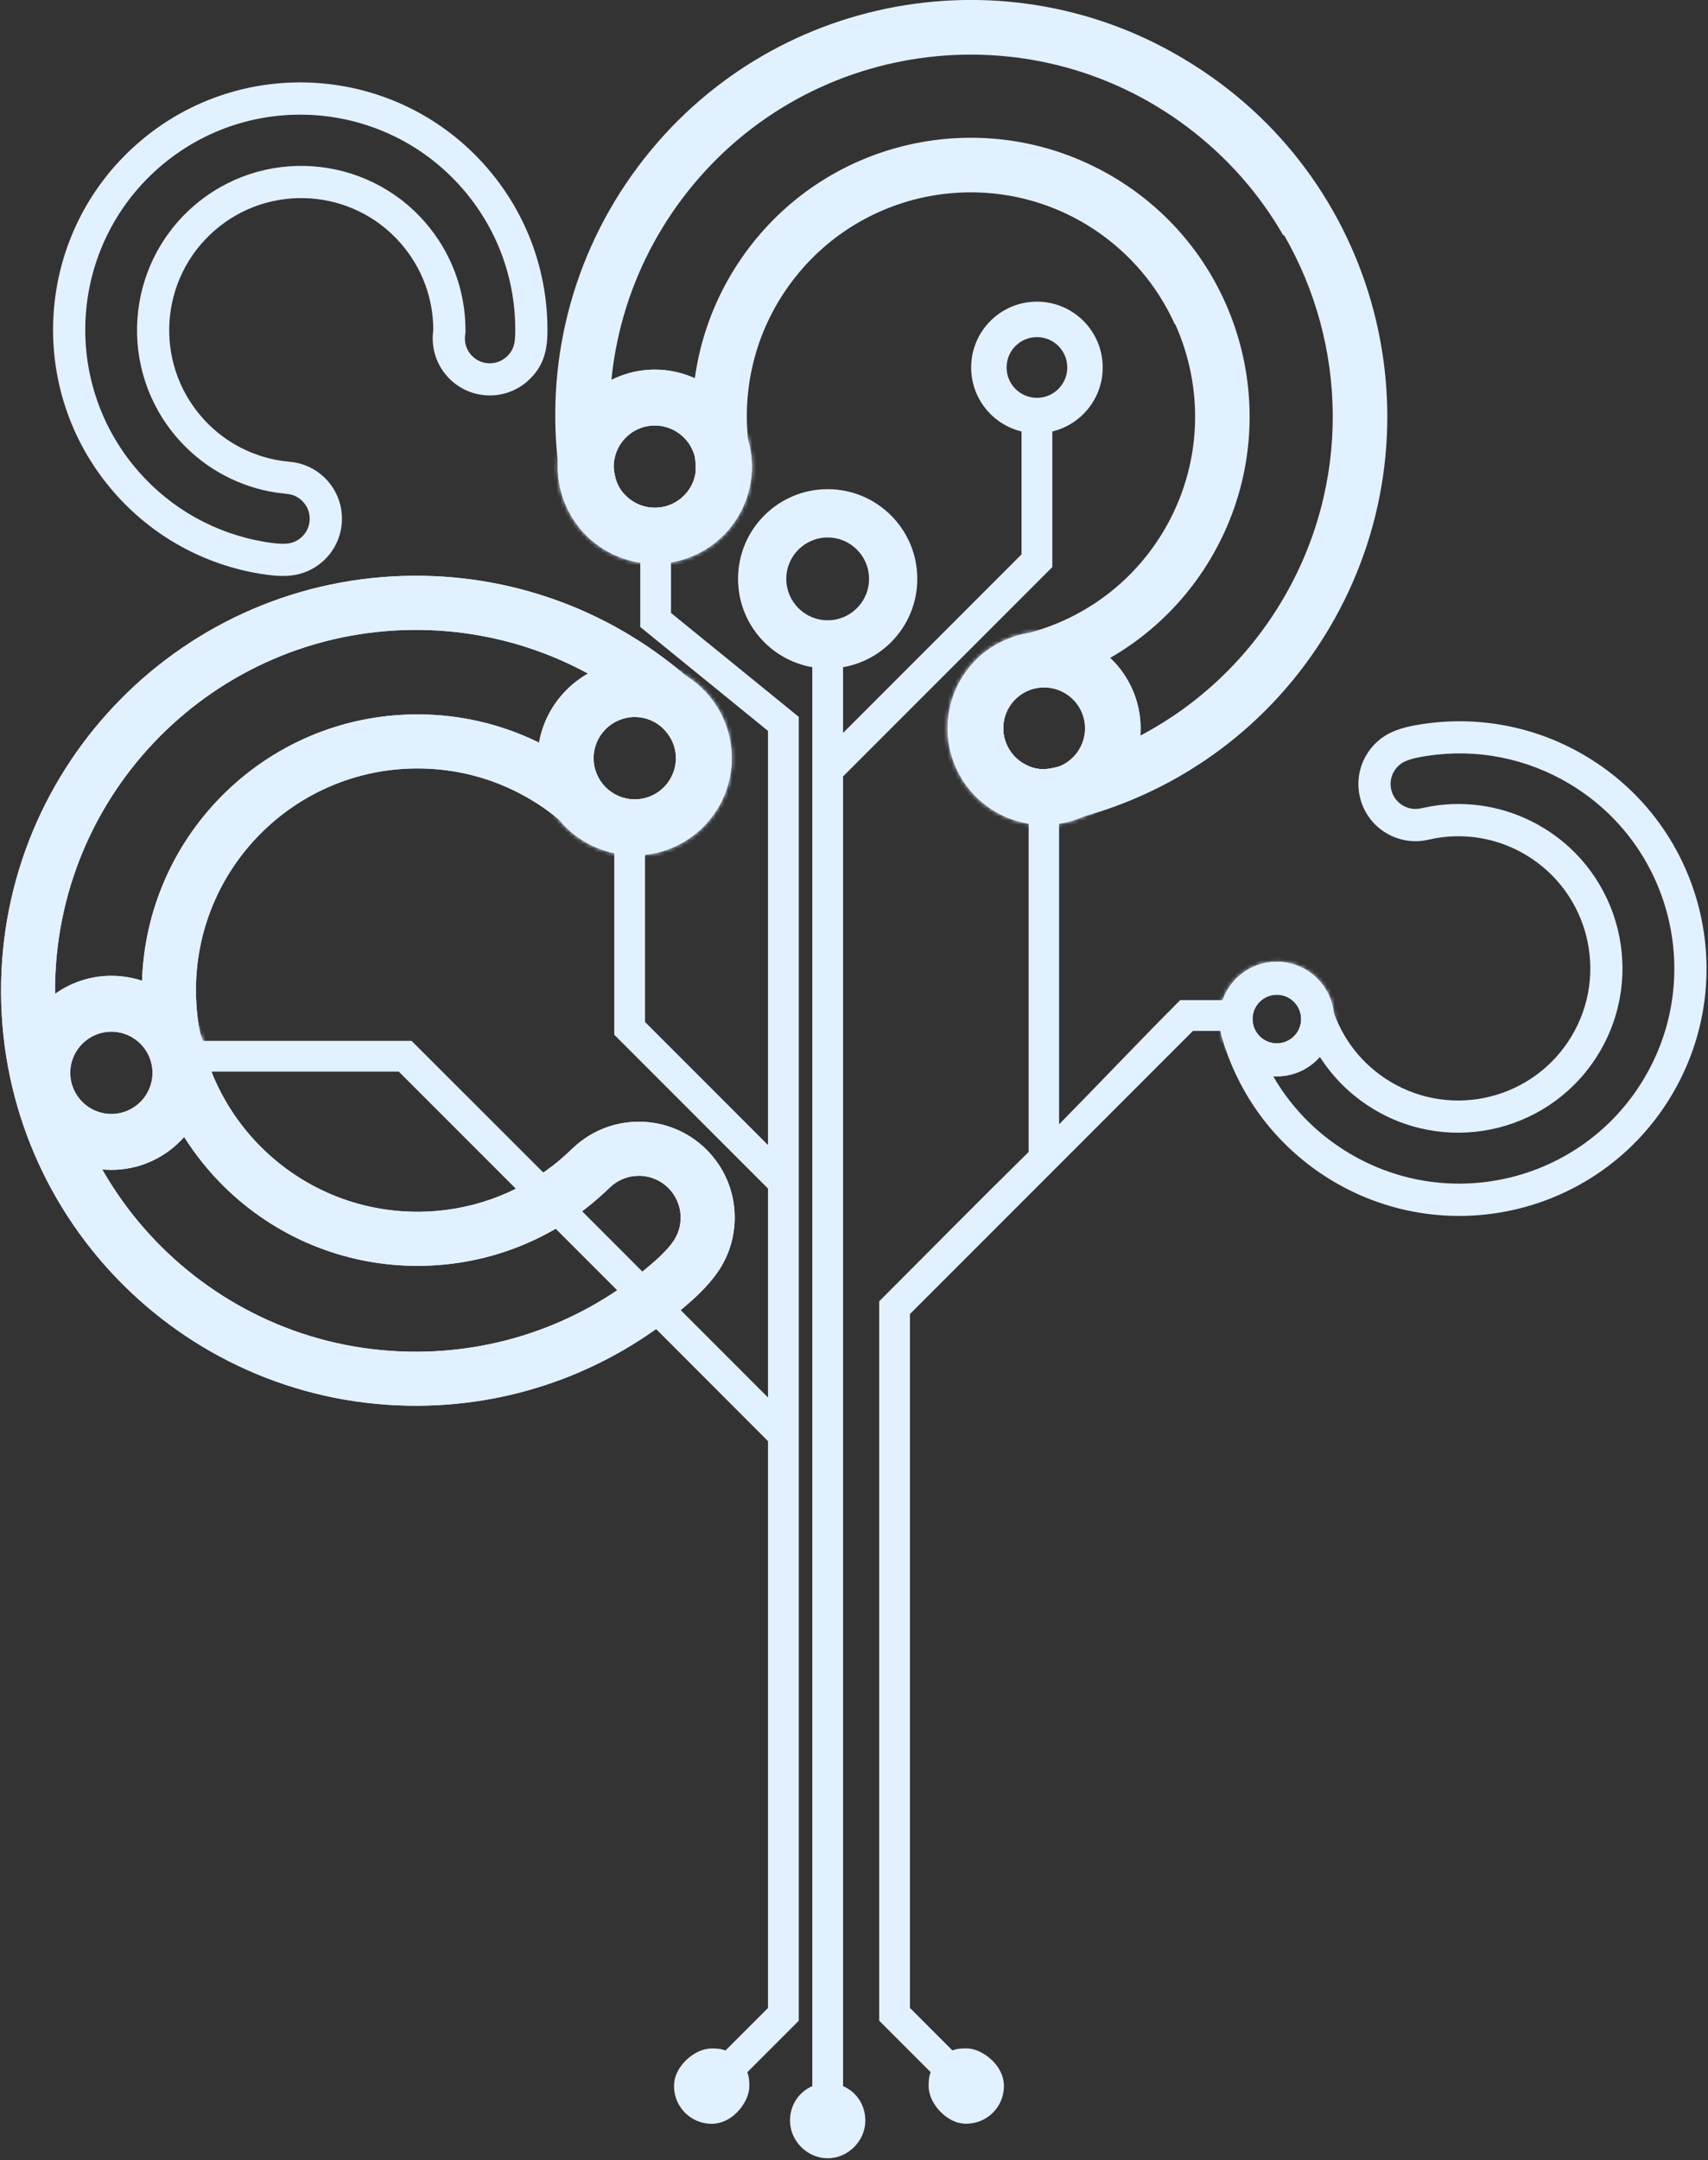 <?xml version="1.0" encoding="UTF-8"?> <svg xmlns="http://www.w3.org/2000/svg" width="428" height="541" viewBox="0 0 428 541" fill="none"><rect x="0" y="0" width="428" height="541" fill="#333333" stroke="none"/><path fill-rule="evenodd" clip-rule="evenodd" d="M298.933 258.205L228.02 329.118V502.902L238.666 513.548C239.758 513.109 240.926 513.034 242.136 513.034C244.824 513.034 247.652 514.812 249.344 516.804C250.704 518.4 251.572 520.36 251.572 522.47C251.572 527.686 247.341 531.906 242.136 531.906C241.344 531.906 240.562 531.777 239.801 531.552C236.17 530.428 232.7 526.326 232.7 522.47C232.7 521.249 232.765 520.092 233.214 519L220.309 506.094V325.926L221.069 325.166C233.097 313.138 245.049 301.025 257.173 289.093L257.762 288.515V201.719H265.399V281.586C275.316 271.529 285.009 261.258 294.98 251.254L295.741 250.494H311.239V258.205H298.943H298.933ZM211.258 522.491C214.643 523.959 216.838 527.225 216.838 531.124C216.838 536.222 212.501 540.56 207.403 540.56C202.294 540.56 197.967 536.222 197.967 531.124C197.967 527.225 200.163 523.959 203.547 522.491V164.833H211.258V183.565L255.984 138.839V105.927H263.696V142.031L211.258 194.468V522.491ZM181.805 513.559L192.451 502.913V360.949L166.789 335.255L99.936 268.401H49.459V260.69H52.05C68.716 260.69 85.391 260.69 102.057 260.69H103.128L103.888 261.45C126.69 284.188 149.439 306.98 172.198 329.76L192.451 350.013V297.683L153.926 259.158V211.723H161.638V255.967L192.451 286.78V183.062L160.438 157.036V130.881H168.15V153.523L200.163 179.549V506.115L187.257 519.021C187.707 520.114 187.771 521.281 187.771 522.491C187.771 525.18 185.993 528.007 184.001 529.699C182.405 531.06 180.445 531.927 178.335 531.927C173.119 531.927 168.899 527.697 168.899 522.491C168.899 521.699 169.028 520.917 169.253 520.157C170.377 516.526 174.479 513.056 178.335 513.056C179.556 513.056 180.713 513.12 181.805 513.57V513.559Z" fill="#E2F1FF"></path><path fill-rule="evenodd" clip-rule="evenodd" d="M183.004 190.077C183.068 203.337 172.379 214.143 159.12 214.208C151.826 214.24 145.282 211.027 140.848 205.918C131.048 197.478 118.282 192.391 104.337 192.466C73.673 192.626 48.943 217.603 49.104 248.266C49.265 278.93 74.241 303.66 104.905 303.499C117.607 303.435 129.281 299.108 138.599 291.889C140.623 290.325 141.876 289.126 143.622 287.487C147.896 283.46 153.636 280.975 159.977 280.943C173.236 280.879 184.043 291.568 184.107 304.827C184.128 309.914 182.575 314.627 179.908 318.525C177.467 322.081 174.071 325.209 170.741 327.983C152.844 342.913 129.859 351.952 104.733 352.081C47.337 352.37 0.565 306.08 0.265 248.673C-0.024 191.277 46.266 144.505 103.673 144.205C130.266 144.066 154.589 153.941 173.054 170.274C178.966 175.501 182.972 181.22 183.014 190.056L183.004 190.077ZM169.466 190.142C169.498 195.925 164.839 200.638 159.045 200.67C155.96 200.68 153.09 199.374 151.077 197.05L150.434 196.311L149.684 195.668C137.025 184.754 120.97 178.842 104.262 178.928C66.123 179.121 35.363 210.202 35.556 248.341C35.748 286.48 66.829 317.24 104.969 317.047C120.188 316.972 134.861 311.928 146.889 302.599C149.031 300.939 150.937 299.204 152.908 297.341C154.857 295.509 157.363 294.502 160.03 294.492C165.814 294.459 170.526 299.118 170.558 304.913C170.569 307.055 169.948 309.111 168.738 310.878C167.045 313.331 164.336 315.709 162.055 317.604C145.871 331.099 125.725 338.447 104.647 338.554C54.716 338.811 14.049 298.551 13.792 248.62C13.535 198.688 53.795 158.021 103.726 157.764C126.036 157.647 147.36 165.658 164.068 180.438C167.292 183.287 169.445 185.686 169.466 190.142Z" fill="#E2F1FF"></path><mask id="mask0_114_2524" style="mask-type:luminance" maskUnits="userSpaceOnUse" x="0" y="144" width="185" height="209"><path d="M183.004 190.077C183.068 203.337 172.379 214.143 159.12 214.208C151.826 214.24 145.282 211.027 140.848 205.918C131.048 197.478 118.282 192.391 104.337 192.466C73.673 192.626 48.943 217.603 49.104 248.266C49.265 278.93 74.241 303.66 104.905 303.499C117.607 303.435 129.281 299.108 138.599 291.889C140.623 290.325 141.876 289.126 143.622 287.487C147.896 283.46 153.636 280.975 159.977 280.943C173.236 280.879 184.043 291.568 184.107 304.827C184.128 309.914 182.575 314.627 179.908 318.525C177.467 322.081 174.071 325.209 170.741 327.983C152.844 342.913 129.859 351.952 104.733 352.081C47.337 352.37 0.565 306.08 0.265 248.673C-0.024 191.277 46.266 144.505 103.673 144.205C130.266 144.066 154.589 153.941 173.054 170.274C178.966 175.501 182.972 181.22 183.014 190.056L183.004 190.077ZM169.466 190.142C169.498 195.925 164.839 200.638 159.045 200.67C155.96 200.68 153.09 199.374 151.077 197.05L150.434 196.311L149.684 195.668C137.025 184.754 120.97 178.842 104.262 178.928C66.123 179.121 35.363 210.202 35.556 248.341C35.748 286.48 66.829 317.24 104.969 317.047C120.188 316.972 134.861 311.928 146.889 302.599C149.031 300.939 150.937 299.204 152.908 297.341C154.857 295.509 157.363 294.502 160.03 294.492C165.814 294.459 170.526 299.118 170.558 304.913C170.569 307.055 169.948 309.111 168.738 310.878C167.045 313.331 164.336 315.709 162.055 317.604C145.871 331.099 125.725 338.447 104.647 338.554C54.716 338.811 14.049 298.551 13.792 248.62C13.535 198.688 53.795 158.021 103.726 157.764C126.036 157.647 147.36 165.658 164.068 180.438C167.292 183.287 169.445 185.686 169.466 190.142Z" fill="white"></path></mask><g mask="url(#mask0_114_2524)"><path fill-rule="evenodd" clip-rule="evenodd" d="M298.931 258.205L228.018 329.118V502.902L238.664 513.548C239.757 513.109 240.924 513.034 242.134 513.034C244.823 513.034 247.65 514.812 249.342 516.804C250.702 518.4 251.57 520.36 251.57 522.47C251.57 527.686 247.339 531.906 242.134 531.906C241.342 531.906 240.56 531.777 239.799 531.552C236.169 530.428 232.698 526.326 232.698 522.47C232.698 521.249 232.763 520.092 233.213 519L220.307 506.094V325.926L221.067 325.165C233.095 313.138 245.047 301.025 257.171 289.093L257.761 288.515V201.719H265.397V281.585C275.315 271.528 285.007 261.257 294.979 251.254L295.739 250.494H311.237V258.205H298.941H298.931ZM211.257 522.491C214.641 523.959 216.837 527.225 216.837 531.124C216.837 536.222 212.499 540.56 207.401 540.56C202.292 540.56 197.965 536.222 197.965 531.124C197.965 527.225 200.161 523.959 203.545 522.491V164.833H211.257V183.565L255.983 138.839V105.926H263.694V142.031L211.257 194.468V522.491ZM181.803 513.559L192.449 502.913V360.948L166.787 335.255L99.934 268.401H49.457V260.69H52.048C68.714 260.69 85.39 260.69 102.055 260.69H103.126L103.886 261.45C126.688 284.188 149.437 306.979 172.196 329.76L192.449 350.013V297.683L153.924 259.158V211.722H161.636V255.967L192.449 286.78V183.062L160.436 157.036V126.383H168.148V153.523L200.161 179.549V506.115L187.255 519.021C187.705 520.114 187.769 521.281 187.769 522.491C187.769 525.18 185.991 528.007 183.999 529.699C182.403 531.06 180.443 531.927 178.333 531.927C173.117 531.927 168.898 527.696 168.898 522.491C168.898 521.699 169.026 520.917 169.251 520.156C170.375 516.526 174.477 513.056 178.333 513.056C179.554 513.056 180.711 513.12 181.803 513.57V513.559Z" fill="#E2F1FF"></path></g><path fill-rule="evenodd" clip-rule="evenodd" d="M183.004 190.077C183.068 203.337 172.379 214.143 159.12 214.208C151.826 214.24 145.282 211.027 140.848 205.918C131.048 197.478 118.282 192.391 104.337 192.466C73.673 192.626 48.943 217.603 49.104 248.266C49.265 278.93 74.241 303.66 104.905 303.499C117.607 303.435 129.281 299.108 138.599 291.889C140.623 290.325 141.876 289.126 143.622 287.487C147.896 283.46 153.636 280.975 159.977 280.943C173.236 280.879 184.043 291.568 184.107 304.827C184.128 309.914 182.575 314.627 179.908 318.525C177.467 322.081 174.071 325.209 170.741 327.983C152.844 342.913 129.859 351.952 104.733 352.081C47.337 352.37 0.565 306.08 0.265 248.673C-0.024 191.277 46.266 144.505 103.673 144.205C130.266 144.066 154.589 153.941 173.054 170.274C178.966 175.501 182.972 181.22 183.014 190.056L183.004 190.077ZM169.466 190.142C169.498 195.925 164.839 200.638 159.045 200.67C155.96 200.68 153.09 199.374 151.077 197.05L150.434 196.311L149.684 195.668C137.025 184.754 120.97 178.842 104.262 178.928C66.123 179.121 35.363 210.202 35.556 248.341C35.748 286.48 66.829 317.24 104.969 317.047C120.188 316.972 134.861 311.928 146.889 302.599C149.031 300.939 150.937 299.204 152.908 297.341C154.857 295.509 157.363 294.502 160.03 294.492C165.814 294.459 170.526 299.118 170.558 304.913C170.569 307.055 169.948 309.111 168.738 310.878C167.045 313.331 164.336 315.709 162.055 317.604C145.871 331.099 125.725 338.447 104.647 338.554C54.716 338.811 14.049 298.551 13.792 248.62C13.535 198.688 53.795 158.021 103.726 157.764C126.036 157.647 147.36 165.658 164.068 180.438C167.292 183.287 169.445 185.686 169.466 190.142Z" fill="#E2F1FF"></path><path fill-rule="evenodd" clip-rule="evenodd" d="M307.586 247.891C311.645 241.111 320.428 238.894 327.207 242.954C330.934 245.181 333.28 248.844 333.965 252.818C336.354 260.144 341.302 266.677 348.435 270.939C364.115 280.322 384.432 275.202 393.814 259.522C403.197 243.843 398.077 223.525 382.397 214.143C375.907 210.255 368.613 208.863 361.641 209.666C360.131 209.837 359.113 210.062 357.721 210.362C354.304 211.101 350.609 210.587 347.364 208.659C340.584 204.6 338.367 195.818 342.426 189.038C343.979 186.436 346.229 184.508 348.799 183.351C351.145 182.291 353.844 181.744 356.393 181.359C370.123 179.27 384.636 181.755 397.477 189.434C426.834 206.989 436.398 245.021 418.844 274.388C401.29 303.745 363.258 313.309 333.89 295.755C320.288 287.615 310.928 275.084 306.558 261.065C305.155 256.577 304.876 252.421 307.575 247.902L307.586 247.891ZM326.297 255.313C329.381 264.781 335.743 272.75 344.29 277.858C363.794 289.522 389.07 283.16 400.733 263.656C412.397 244.153 406.035 218.877 386.531 207.213C378.745 202.554 369.716 200.605 360.698 201.644C359.092 201.826 357.582 202.126 356.007 202.469C354.454 202.801 352.858 202.544 351.498 201.719C348.542 199.952 347.578 196.118 349.345 193.162C349.999 192.069 350.952 191.212 352.119 190.687C353.737 189.959 355.857 189.584 357.603 189.317C370.016 187.421 382.558 189.895 393.332 196.342C418.866 211.615 427.187 244.689 411.915 270.222C396.642 295.755 363.569 304.077 338.035 288.804C326.629 281.982 318.221 271.325 314.259 258.633C313.498 256.191 313.145 254.296 314.505 252.025C316.272 249.069 320.106 248.105 323.062 249.872C324.637 250.815 325.697 252.368 326.008 254.178L326.104 254.756L326.286 255.313H326.297Z" fill="#E2F1FF"></path><path fill-rule="evenodd" clip-rule="evenodd" d="M259.84 75.552C268.944 75.552 276.323 82.932 276.323 92.036C276.323 101.139 268.944 108.519 259.84 108.519C250.736 108.519 243.357 101.139 243.357 92.036C243.357 82.932 250.736 75.552 259.84 75.552ZM259.84 84.431C264.038 84.431 267.444 87.837 267.444 92.036C267.444 96.234 264.038 99.64 259.84 99.64C255.641 99.64 252.236 96.234 252.236 92.036C252.236 87.837 255.641 84.431 259.84 84.431Z" fill="#E2F1FF"></path><path fill-rule="evenodd" clip-rule="evenodd" d="M207.402 122.517C219.804 122.517 229.861 132.574 229.861 144.976C229.861 157.379 219.804 167.436 207.402 167.436C194.999 167.436 184.943 157.379 184.943 144.976C184.943 132.574 194.999 122.517 207.402 122.517ZM207.402 134.619C213.121 134.619 217.769 139.257 217.769 144.987C217.769 150.706 213.132 155.354 207.402 155.354C201.683 155.354 197.034 150.717 197.034 144.987C197.034 139.268 201.672 134.619 207.402 134.619Z" fill="#E2F1FF"></path><path fill-rule="evenodd" clip-rule="evenodd" d="M321.273 269.526C313.38 270.254 306.397 264.438 305.668 256.556C304.94 248.662 310.756 241.679 318.638 240.951C326.532 240.223 333.515 246.038 334.243 253.921C334.972 261.814 329.156 268.798 321.273 269.526ZM320.513 261.29C317.171 261.6 314.204 259.137 313.894 255.785C313.583 252.443 316.046 249.476 319.399 249.166C322.74 248.855 325.707 251.318 326.018 254.671C326.328 258.012 323.865 260.979 320.513 261.29Z" fill="#E2F1FF"></path><mask id="mask1_114_2524" style="mask-type:luminance" maskUnits="userSpaceOnUse" x="305" y="240" width="30" height="30"><path d="M321.271 269.526C313.378 270.254 306.395 264.439 305.667 256.556C304.938 248.662 310.754 241.679 318.637 240.951C326.53 240.223 333.513 246.039 334.242 253.921C334.97 261.815 329.154 268.798 321.271 269.526ZM320.511 261.29C317.169 261.6 314.203 259.137 313.892 255.785C313.582 252.443 316.045 249.476 319.397 249.166C322.739 248.855 325.705 251.319 326.016 254.671C326.327 258.013 323.863 260.979 320.511 261.29Z" fill="white"></path></mask><g mask="url(#mask1_114_2524)"><path fill-rule="evenodd" clip-rule="evenodd" d="M305.485 246.949C309.544 240.169 323.917 237.277 329.165 240.415C334.424 243.554 337.637 246.884 338.312 250.858C340.7 258.184 337.027 264.117 348.433 270.94C359.84 277.762 384.43 275.213 393.812 259.523C403.195 243.843 398.075 223.525 382.395 214.143C375.905 210.255 368.611 208.863 361.628 209.666C360.118 209.838 359.1 210.063 357.708 210.362C354.291 211.101 350.597 210.587 347.351 208.66C340.572 204.6 338.355 195.818 342.414 189.038C343.967 186.436 346.216 184.508 348.786 183.351C351.132 182.291 353.831 181.745 356.38 181.359C370.111 179.271 384.623 181.755 397.465 189.435C426.821 206.989 436.386 245.021 418.832 274.388C401.277 303.745 363.245 313.31 333.878 295.755C320.276 287.616 308.966 276.102 304.585 262.072C303.182 257.584 302.765 251.468 305.464 246.959L305.485 246.949ZM326.295 255.313C329.379 264.781 335.741 272.75 344.288 277.859C363.792 289.522 389.068 283.16 400.731 263.657C412.395 244.153 406.033 218.877 386.529 207.214C378.743 202.555 369.714 200.605 360.696 201.644C359.09 201.826 357.58 202.126 356.005 202.469C354.452 202.801 352.856 202.544 351.496 201.719C348.54 199.952 347.576 196.118 349.343 193.162C349.997 192.069 350.95 191.213 352.117 190.688C353.735 189.959 355.855 189.585 357.601 189.317C370.014 187.421 382.556 189.895 393.33 196.343C418.864 211.616 427.186 244.689 411.913 270.222C396.64 295.755 363.567 304.077 338.033 288.804C326.627 281.982 318.219 271.325 314.257 258.634C313.496 256.192 313.143 254.296 314.503 252.025C316.27 249.069 320.104 248.105 323.06 249.873C324.635 250.815 325.695 252.368 326.006 254.178L326.102 254.757L326.284 255.313H326.295Z" fill="#E2F1FF"></path></g><path fill-rule="evenodd" clip-rule="evenodd" d="M321.273 269.526C313.38 270.254 306.397 264.438 305.668 256.556C304.94 248.662 310.756 241.679 318.638 240.951C326.532 240.223 333.515 246.038 334.243 253.921C334.972 261.814 329.156 268.798 321.273 269.526ZM320.513 261.29C317.171 261.6 314.204 259.137 313.894 255.785C313.583 252.443 316.046 249.476 319.399 249.166C322.74 248.855 325.707 251.318 326.018 254.671C326.328 258.012 323.865 260.979 320.513 261.29Z" fill="#E2F1FF"></path><path fill-rule="evenodd" clip-rule="evenodd" d="M159.057 165.593C172.477 165.593 183.358 176.475 183.358 189.895C183.358 202.394 173.923 212.676 161.799 214.047H156.315C144.18 212.686 134.755 202.854 134.755 189.895C134.755 176.936 145.637 165.593 159.057 165.593ZM159.057 179.592C164.744 179.592 169.36 184.208 169.36 189.895C169.36 195.582 164.744 200.198 159.057 200.198C153.37 200.198 148.754 195.582 148.754 189.895C148.754 184.208 153.37 179.592 159.057 179.592Z" fill="#E2F1FF"></path><mask id="mask2_114_2524" style="mask-type:luminance" maskUnits="userSpaceOnUse" x="134" y="165" width="50" height="50"><path d="M159.055 165.593C172.475 165.593 183.357 176.475 183.357 189.895C183.357 202.394 173.921 212.675 161.797 214.046H156.313C144.179 212.686 134.754 202.854 134.754 189.895C134.754 176.935 145.635 165.593 159.055 165.593ZM159.055 179.591C164.742 179.591 169.359 184.208 169.359 189.895C169.359 195.582 164.742 200.198 159.055 200.198C153.368 200.198 148.752 195.582 148.752 189.895C148.752 184.208 153.368 179.591 159.055 179.591Z" fill="white"></path></mask><g mask="url(#mask2_114_2524)"><path fill-rule="evenodd" clip-rule="evenodd" d="M192.29 199.063C192.354 212.322 165.054 218.502 154.772 218.556C144.501 218.609 136.007 214.507 131.573 209.398C121.773 200.959 126.647 192.358 104.337 192.465C82.028 192.583 48.944 217.602 49.104 248.266C49.265 278.929 74.241 303.659 104.905 303.499C117.607 303.434 129.281 299.107 138.599 291.889C140.624 290.325 141.877 289.125 143.622 287.487C147.896 283.46 153.636 280.975 159.977 280.943C173.236 280.879 184.043 291.567 184.107 304.827C184.129 309.914 182.576 314.627 179.909 318.525C177.467 322.081 174.072 325.208 170.741 327.982C152.844 342.912 129.86 351.952 104.733 352.08C47.337 352.37 0.565 306.08 0.266 248.673C-0.024 191.277 46.266 144.505 103.673 144.205C130.267 144.066 161.251 149.881 179.716 166.225C185.628 171.452 192.247 190.216 192.29 199.052V199.063ZM169.477 190.141C169.509 195.925 164.85 200.637 159.056 200.669C155.971 200.68 153.101 199.373 151.087 197.049L150.445 196.31L149.695 195.668C137.036 184.754 120.981 178.842 104.273 178.928C66.134 179.12 35.374 210.202 35.567 248.341C35.759 286.48 66.841 317.24 104.98 317.047C120.199 316.972 134.872 311.928 146.9 302.599C149.042 300.939 150.948 299.204 152.919 297.34C154.857 295.509 157.374 294.502 160.041 294.491C165.825 294.459 170.537 299.118 170.569 304.912C170.58 307.054 169.959 309.111 168.749 310.878C167.056 313.331 164.347 315.708 162.065 317.604C145.882 331.099 125.736 338.446 104.658 338.553C54.727 338.81 14.06 298.55 13.803 248.619C13.546 198.688 53.806 158.021 103.737 157.764C126.047 157.646 147.371 165.658 164.079 180.438C167.303 183.287 169.455 185.686 169.477 190.141Z" fill="#E2F1FF"></path></g><path fill-rule="evenodd" clip-rule="evenodd" d="M159.057 165.593C172.477 165.593 183.358 176.475 183.358 189.895C183.358 202.394 173.923 212.676 161.799 214.047H156.315C144.18 212.686 134.755 202.854 134.755 189.895C134.755 176.936 145.637 165.593 159.057 165.593ZM159.057 179.592C164.744 179.592 169.36 184.208 169.36 189.895C169.36 195.582 164.744 200.198 159.057 200.198C153.37 200.198 148.754 195.582 148.754 189.895C148.754 184.208 153.37 179.592 159.057 179.592Z" fill="#E2F1FF"></path><path fill-rule="evenodd" clip-rule="evenodd" d="M27.908 244.4C41.328 244.4 52.21 255.281 52.21 268.701C52.21 282.121 41.328 293.003 27.908 293.003C14.488 293.003 3.607 282.121 3.607 268.701C3.607 255.281 14.488 244.4 27.908 244.4ZM27.908 258.398C33.595 258.398 38.212 263.014 38.212 268.701C38.212 274.388 33.595 279.004 27.908 279.004C22.221 279.004 17.605 274.388 17.605 268.701C17.605 263.014 22.221 258.398 27.908 258.398Z" fill="#E2F1FF"></path><mask id="mask3_114_2524" style="mask-type:luminance" maskUnits="userSpaceOnUse" x="3" y="244" width="50" height="50"><path d="M27.91 244.399C41.33 244.399 52.212 255.281 52.212 268.701C52.212 282.121 41.33 293.003 27.91 293.003C14.49 293.003 3.608 282.121 3.608 268.701C3.608 255.281 14.49 244.399 27.91 244.399ZM27.91 258.398C33.597 258.398 38.213 263.014 38.213 268.701C38.213 274.388 33.597 279.004 27.91 279.004C22.223 279.004 17.607 274.388 17.607 268.701C17.607 263.014 22.223 258.398 27.91 258.398Z" fill="white"></path></mask><g mask="url(#mask3_114_2524)"><path fill-rule="evenodd" clip-rule="evenodd" d="M183.006 190.077C183.07 203.336 172.381 214.143 159.111 214.207C151.817 214.239 145.273 211.026 140.839 205.917C131.039 197.478 126.627 192.347 104.328 192.465C82.019 192.583 57.92 221.372 58.081 252.036C58.242 282.699 74.232 303.659 104.896 303.499C117.598 303.434 129.272 299.107 138.59 291.889C140.614 290.325 141.868 289.125 143.613 287.487C147.887 283.46 153.627 280.975 159.968 280.943C173.227 280.879 184.034 291.567 184.098 304.827C184.119 309.914 182.566 314.627 179.9 318.525C177.458 322.081 174.063 325.208 170.732 327.982C152.835 342.912 129.851 351.952 104.724 352.08C47.328 352.37 0.556 306.08 0.256 248.673C-0.033 191.276 46.257 144.505 103.664 144.205C130.258 144.066 154.581 153.94 173.045 170.274C178.957 175.5 182.963 181.22 183.006 190.055V190.077ZM169.468 190.141C169.5 195.925 164.841 200.637 159.047 200.669C155.962 200.68 153.092 199.373 151.078 197.049L150.436 196.31L149.686 195.668C137.026 184.754 120.972 178.842 104.264 178.928C66.125 179.12 35.365 210.201 35.557 248.341C35.75 286.48 66.831 317.24 104.971 317.047C120.19 316.972 134.863 311.928 146.891 302.599C149.033 300.939 150.939 299.204 152.91 297.34C154.848 295.509 157.365 294.502 160.032 294.491C165.816 294.459 170.528 299.118 170.56 304.912C170.571 307.054 169.95 309.111 168.74 310.878C167.047 313.331 164.338 315.708 162.056 317.604C145.873 331.099 125.727 338.446 104.649 338.553C54.718 338.81 14.051 298.55 13.794 248.619C13.537 198.688 53.797 158.021 103.728 157.764C126.038 157.646 147.362 165.658 164.07 180.438C167.294 183.287 169.446 185.686 169.468 190.141Z" fill="#E2F1FF"></path></g><path fill-rule="evenodd" clip-rule="evenodd" d="M27.908 244.4C41.328 244.4 52.21 255.281 52.21 268.701C52.21 282.121 41.328 293.003 27.908 293.003C14.488 293.003 3.607 282.121 3.607 268.701C3.607 255.281 14.488 244.4 27.908 244.4ZM27.908 258.398C33.595 258.398 38.212 263.014 38.212 268.701C38.212 274.388 33.595 279.004 27.908 279.004C22.221 279.004 17.605 274.388 17.605 268.701C17.605 263.014 22.221 258.398 27.908 258.398Z" fill="#E2F1FF"></path><path fill-rule="evenodd" clip-rule="evenodd" d="M132.141 95.516C126.186 100.711 117.147 100.09 111.952 94.135C109.093 90.857 108 86.648 108.579 82.664C108.579 74.953 105.89 67.22 100.428 60.954C88.422 47.181 67.516 45.757 53.742 57.763C39.969 69.769 38.544 90.675 50.55 104.449C55.52 110.157 62.021 113.734 68.908 115.127C70.407 115.427 71.425 115.534 72.849 115.684C76.33 116.037 79.682 117.665 82.167 120.514C87.362 126.469 86.74 135.508 80.785 140.703C78.504 142.695 75.762 143.83 72.967 144.141C70.418 144.419 67.676 144.109 65.127 143.691C51.429 141.431 38.394 134.577 28.552 123.288C6.071 97.508 8.748 58.373 34.528 35.892C60.307 13.412 99.443 16.089 121.924 41.869C132.345 53.821 137.357 68.634 137.175 83.317C137.121 88.019 136.093 92.057 132.13 95.516H132.141ZM116.643 82.664C116.633 72.704 113.055 63.161 106.512 55.653C91.571 38.527 65.577 36.749 48.441 51.679C31.315 66.62 29.537 92.614 44.467 109.75C50.433 116.583 58.412 121.242 67.301 123.042C68.886 123.363 70.418 123.545 72.014 123.716C73.599 123.877 75.023 124.616 76.073 125.826C78.344 128.429 78.065 132.36 75.473 134.63C74.509 135.466 73.342 135.99 72.067 136.13C70.3 136.322 68.18 136.023 66.434 135.733C54.042 133.688 42.882 127.454 34.635 117.997C15.078 95.57 17.413 61.543 39.84 41.986C62.267 22.43 96.294 24.764 115.851 47.192C124.59 57.206 129.282 69.951 129.11 83.242C129.078 85.802 128.832 87.709 126.829 89.454C124.226 91.725 120.296 91.446 118.025 88.855C116.815 87.473 116.29 85.663 116.558 83.853L116.643 83.275V82.685V82.664Z" fill="#E2F1FF"></path><path fill-rule="evenodd" clip-rule="evenodd" d="M294.381 81.207C290.632 72.875 284.784 65.335 276.966 59.444C252.204 40.819 217.042 45.799 198.417 70.55C190.041 81.678 186.443 94.906 187.257 107.79C187.846 117.044 189.849 122.56 183.326 131.235C175.347 141.849 160.267 143.98 149.653 136.001C143.12 131.085 141.117 125.612 140.057 117.858C136.565 91.725 142.938 64.253 160.042 41.515C192.719 -1.926 252.836 -12.54 298.119 15.65V15.639C298.397 15.81 298.676 15.992 298.954 16.174C299.072 16.25 299.2 16.325 299.318 16.399C346.732 46.474 361.877 109.011 332.959 157.55C318.393 181.991 295.387 198.292 269.876 204.964C262.293 206.914 256.466 207.139 249.451 202.951C238.045 196.15 234.307 181.391 241.108 169.985C246.666 160.656 252.536 160.42 261.318 157.464C273.549 153.341 284.431 144.998 291.564 133.034C301.332 116.648 301.771 97.294 294.466 81.143L294.402 81.197L294.381 81.207ZM321.735 58.887L321.595 58.994C315.683 48.712 307.629 39.426 297.562 31.844C257.655 1.823 200.976 9.845 170.956 49.751C156.636 68.783 150.424 92.432 153.594 116.048C154.141 120.096 154.537 122.592 157.868 125.087C162.452 128.536 168.942 127.615 172.391 123.031C173.355 121.746 174.19 120.503 174.308 118.875C174.522 115.898 173.805 111.742 173.612 108.668C172.551 92.025 177.457 75.67 187.482 62.336C208.26 34.714 245.595 26.895 275.284 42.286V42.276C276.559 42.929 277.823 43.636 279.076 44.375C312.171 64.103 323.02 106.933 303.292 140.028C294.756 154.358 281.475 165.09 265.667 170.413C262.753 171.398 258.63 172.309 255.963 173.626C254.496 174.354 253.66 175.597 252.846 176.978C249.912 181.905 251.518 188.256 256.445 191.191C260.012 193.322 262.475 192.744 266.427 191.716C289.475 185.707 309.011 171.002 321.21 150.535C338.614 121.339 337.65 86.316 321.745 58.855L321.735 58.887Z" fill="#E2F1FF"></path><path fill-rule="evenodd" clip-rule="evenodd" d="M251.924 160.281C264.155 154.915 278.41 160.474 283.776 172.705C289.142 184.936 283.583 199.192 271.352 204.557C259.121 209.923 244.866 204.365 239.5 192.134C234.134 179.902 239.693 165.647 251.924 160.281ZM257.525 173.037C262.709 170.767 268.75 173.123 271.031 178.307C273.302 183.49 270.945 189.531 265.761 191.812C260.578 194.083 254.537 191.727 252.256 186.543C249.985 181.359 252.342 175.318 257.525 173.037Z" fill="#E2F1FF"></path><mask id="mask4_114_2524" style="mask-type:luminance" maskUnits="userSpaceOnUse" x="237" y="158" width="49" height="49"><path d="M251.924 160.281C264.155 154.915 278.41 160.474 283.776 172.705C289.142 184.936 283.583 199.191 271.352 204.557C259.121 209.923 244.866 204.364 239.5 192.133C234.134 179.902 239.693 165.647 251.924 160.281ZM257.525 173.037C262.709 170.766 268.75 173.123 271.031 178.306C273.302 183.49 270.945 189.531 265.761 191.812C260.578 194.083 254.537 191.726 252.256 186.543C249.985 181.359 252.342 175.318 257.525 173.037Z" fill="white"></path></mask><g mask="url(#mask4_114_2524)"><path fill-rule="evenodd" clip-rule="evenodd" d="M294.381 81.207C290.632 72.875 284.784 65.335 276.966 59.444C252.204 40.819 217.042 45.799 198.417 70.55C190.041 81.678 186.443 94.906 187.257 107.79C187.846 117.044 189.849 122.56 183.326 131.235C175.347 141.849 160.267 143.98 149.653 136.001C143.12 131.085 141.117 125.612 140.057 117.858C136.565 91.725 142.938 64.253 160.042 41.515C192.719 -1.926 252.836 -12.54 298.119 15.65V15.639C298.397 15.81 298.676 15.992 298.954 16.174C299.072 16.25 299.2 16.325 299.318 16.399C346.733 46.474 354.701 121.06 332.959 157.55C311.217 194.04 296.694 201.912 271.182 208.584C263.6 210.534 253.136 211.048 246.11 206.86C234.703 200.059 226.906 184.583 233.707 173.166C239.266 163.837 236.138 153.598 244.932 150.642C257.163 146.518 284.431 144.987 291.553 133.023C301.321 116.637 301.76 97.283 294.456 81.132L294.391 81.186L294.381 81.207ZM321.735 58.887L321.596 58.994C315.684 48.712 307.629 39.426 297.562 31.844C257.655 1.823 200.977 9.845 170.956 49.751C156.636 68.783 150.424 92.432 153.594 116.048C154.141 120.096 154.537 122.592 157.868 125.087C162.452 128.536 168.942 127.615 172.391 123.031C173.355 121.746 174.19 120.503 174.308 118.875C174.522 115.898 173.805 111.742 173.612 108.668C172.552 92.025 177.457 75.67 187.482 62.336C208.26 34.714 245.596 26.895 275.284 42.286V42.276C276.559 42.929 277.823 43.636 279.076 44.375C312.171 64.103 323.02 106.933 303.292 140.028C294.756 154.358 281.475 165.09 265.667 170.413C262.753 171.398 258.63 172.309 255.963 173.626C254.496 174.354 253.66 175.597 252.836 176.978C249.901 181.905 251.508 188.256 256.434 191.191C260.001 193.322 262.464 192.744 266.416 191.716C289.465 185.707 309 171.002 321.199 150.535C338.603 121.339 337.64 86.316 321.735 58.855V58.887Z" fill="#E2F1FF"></path></g><path fill-rule="evenodd" clip-rule="evenodd" d="M251.924 160.281C264.155 154.915 278.41 160.474 283.776 172.705C289.142 184.936 283.583 199.192 271.352 204.557C259.121 209.923 244.866 204.365 239.5 192.134C234.134 179.902 239.693 165.647 251.924 160.281ZM257.525 173.037C262.709 170.767 268.75 173.123 271.031 178.307C273.302 183.49 270.945 189.531 265.761 191.812C260.578 194.083 254.537 191.727 252.256 186.543C249.985 181.359 252.342 175.318 257.525 173.037Z" fill="#E2F1FF"></path><path fill-rule="evenodd" clip-rule="evenodd" d="M154.322 94.627C166.617 89.229 180.948 94.82 186.346 107.115C191.743 119.411 186.153 133.741 173.857 139.139C161.562 144.537 147.232 138.946 141.834 126.651C136.436 114.356 142.027 100.014 154.322 94.627ZM159.955 107.447C165.171 105.155 171.244 107.533 173.536 112.738C175.828 117.954 173.45 124.027 168.245 126.319C163.029 128.611 156.957 126.233 154.665 121.028C152.373 115.812 154.75 109.739 159.955 107.447Z" fill="#E2F1FF"></path><mask id="mask5_114_2524" style="mask-type:luminance" maskUnits="userSpaceOnUse" x="139" y="92" width="50" height="50"><path d="M154.322 94.627C166.617 89.229 180.948 94.82 186.346 107.115C191.744 119.411 186.153 133.741 173.858 139.139C161.562 144.537 147.232 138.946 141.834 126.651C136.436 114.355 142.027 100.014 154.322 94.627ZM159.956 107.447C165.171 105.155 171.244 107.533 173.536 112.738C175.828 117.954 173.451 124.027 168.245 126.319C163.03 128.611 156.957 126.233 154.665 121.028C152.373 115.812 154.75 109.739 159.956 107.447Z" fill="white"></path></mask><g mask="url(#mask5_114_2524)"><path fill-rule="evenodd" clip-rule="evenodd" d="M294.379 81.207C290.63 72.874 284.782 65.334 276.964 59.444C252.202 40.819 217.04 45.799 198.415 70.55C190.039 81.678 189.054 95.345 189.868 108.229C190.457 117.483 193.542 126.865 187.019 135.529C179.04 146.143 158.38 153.405 147.766 145.426C141.233 140.51 135.46 130.11 134.4 122.356C130.908 96.223 135.149 74.609 160.04 41.526C184.931 8.442 252.833 -12.529 298.116 15.66V15.649C298.395 15.821 298.673 16.003 298.952 16.185C299.07 16.26 299.198 16.335 299.316 16.41C346.73 46.484 361.875 109.022 332.957 157.56C318.391 182.001 295.385 198.302 269.874 204.975C262.291 206.924 256.464 207.149 249.449 202.961C238.043 196.16 234.305 181.402 241.106 169.995C246.664 160.666 252.534 160.431 261.316 157.475C273.547 153.351 284.429 145.008 291.562 133.045C301.33 116.658 301.769 97.305 294.464 81.153L294.4 81.207H294.379ZM321.733 58.887L321.593 58.994C315.681 48.712 307.627 39.426 297.56 31.843C257.653 1.823 200.974 9.845 170.954 49.751C156.634 68.783 150.422 92.431 153.592 116.048C154.139 120.096 154.535 122.591 157.866 125.087C162.45 128.536 168.94 127.615 172.389 123.031C173.353 121.745 174.188 120.503 174.306 118.875C174.52 115.898 173.802 111.742 173.61 108.668C172.549 92.024 177.455 75.67 187.48 62.336C208.257 34.714 245.593 26.895 275.282 42.286V42.275C276.557 42.929 277.821 43.635 279.074 44.374C312.168 64.103 323.018 106.933 303.29 140.028C294.754 154.358 281.473 165.09 265.664 170.413C262.751 171.398 258.628 172.309 255.961 173.626C254.494 174.354 253.658 175.597 252.834 176.978C249.899 181.905 251.506 188.256 256.432 191.191C259.999 193.322 262.462 192.744 266.414 191.716C289.463 185.707 308.998 171.002 321.197 150.535C338.601 121.338 337.637 86.316 321.733 58.855V58.887Z" fill="#E2F1FF"></path></g><path fill-rule="evenodd" clip-rule="evenodd" d="M154.322 94.627C166.617 89.229 180.948 94.82 186.346 107.115C191.743 119.411 186.153 133.741 173.857 139.139C161.562 144.537 147.232 138.946 141.834 126.651C136.436 114.356 142.027 100.014 154.322 94.627ZM159.955 107.447C165.171 105.155 171.244 107.533 173.536 112.738C175.828 117.954 173.45 124.027 168.245 126.319C163.029 128.611 156.957 126.233 154.665 121.028C152.373 115.812 154.75 109.739 159.955 107.447Z" fill="#E2F1FF"></path></svg> 